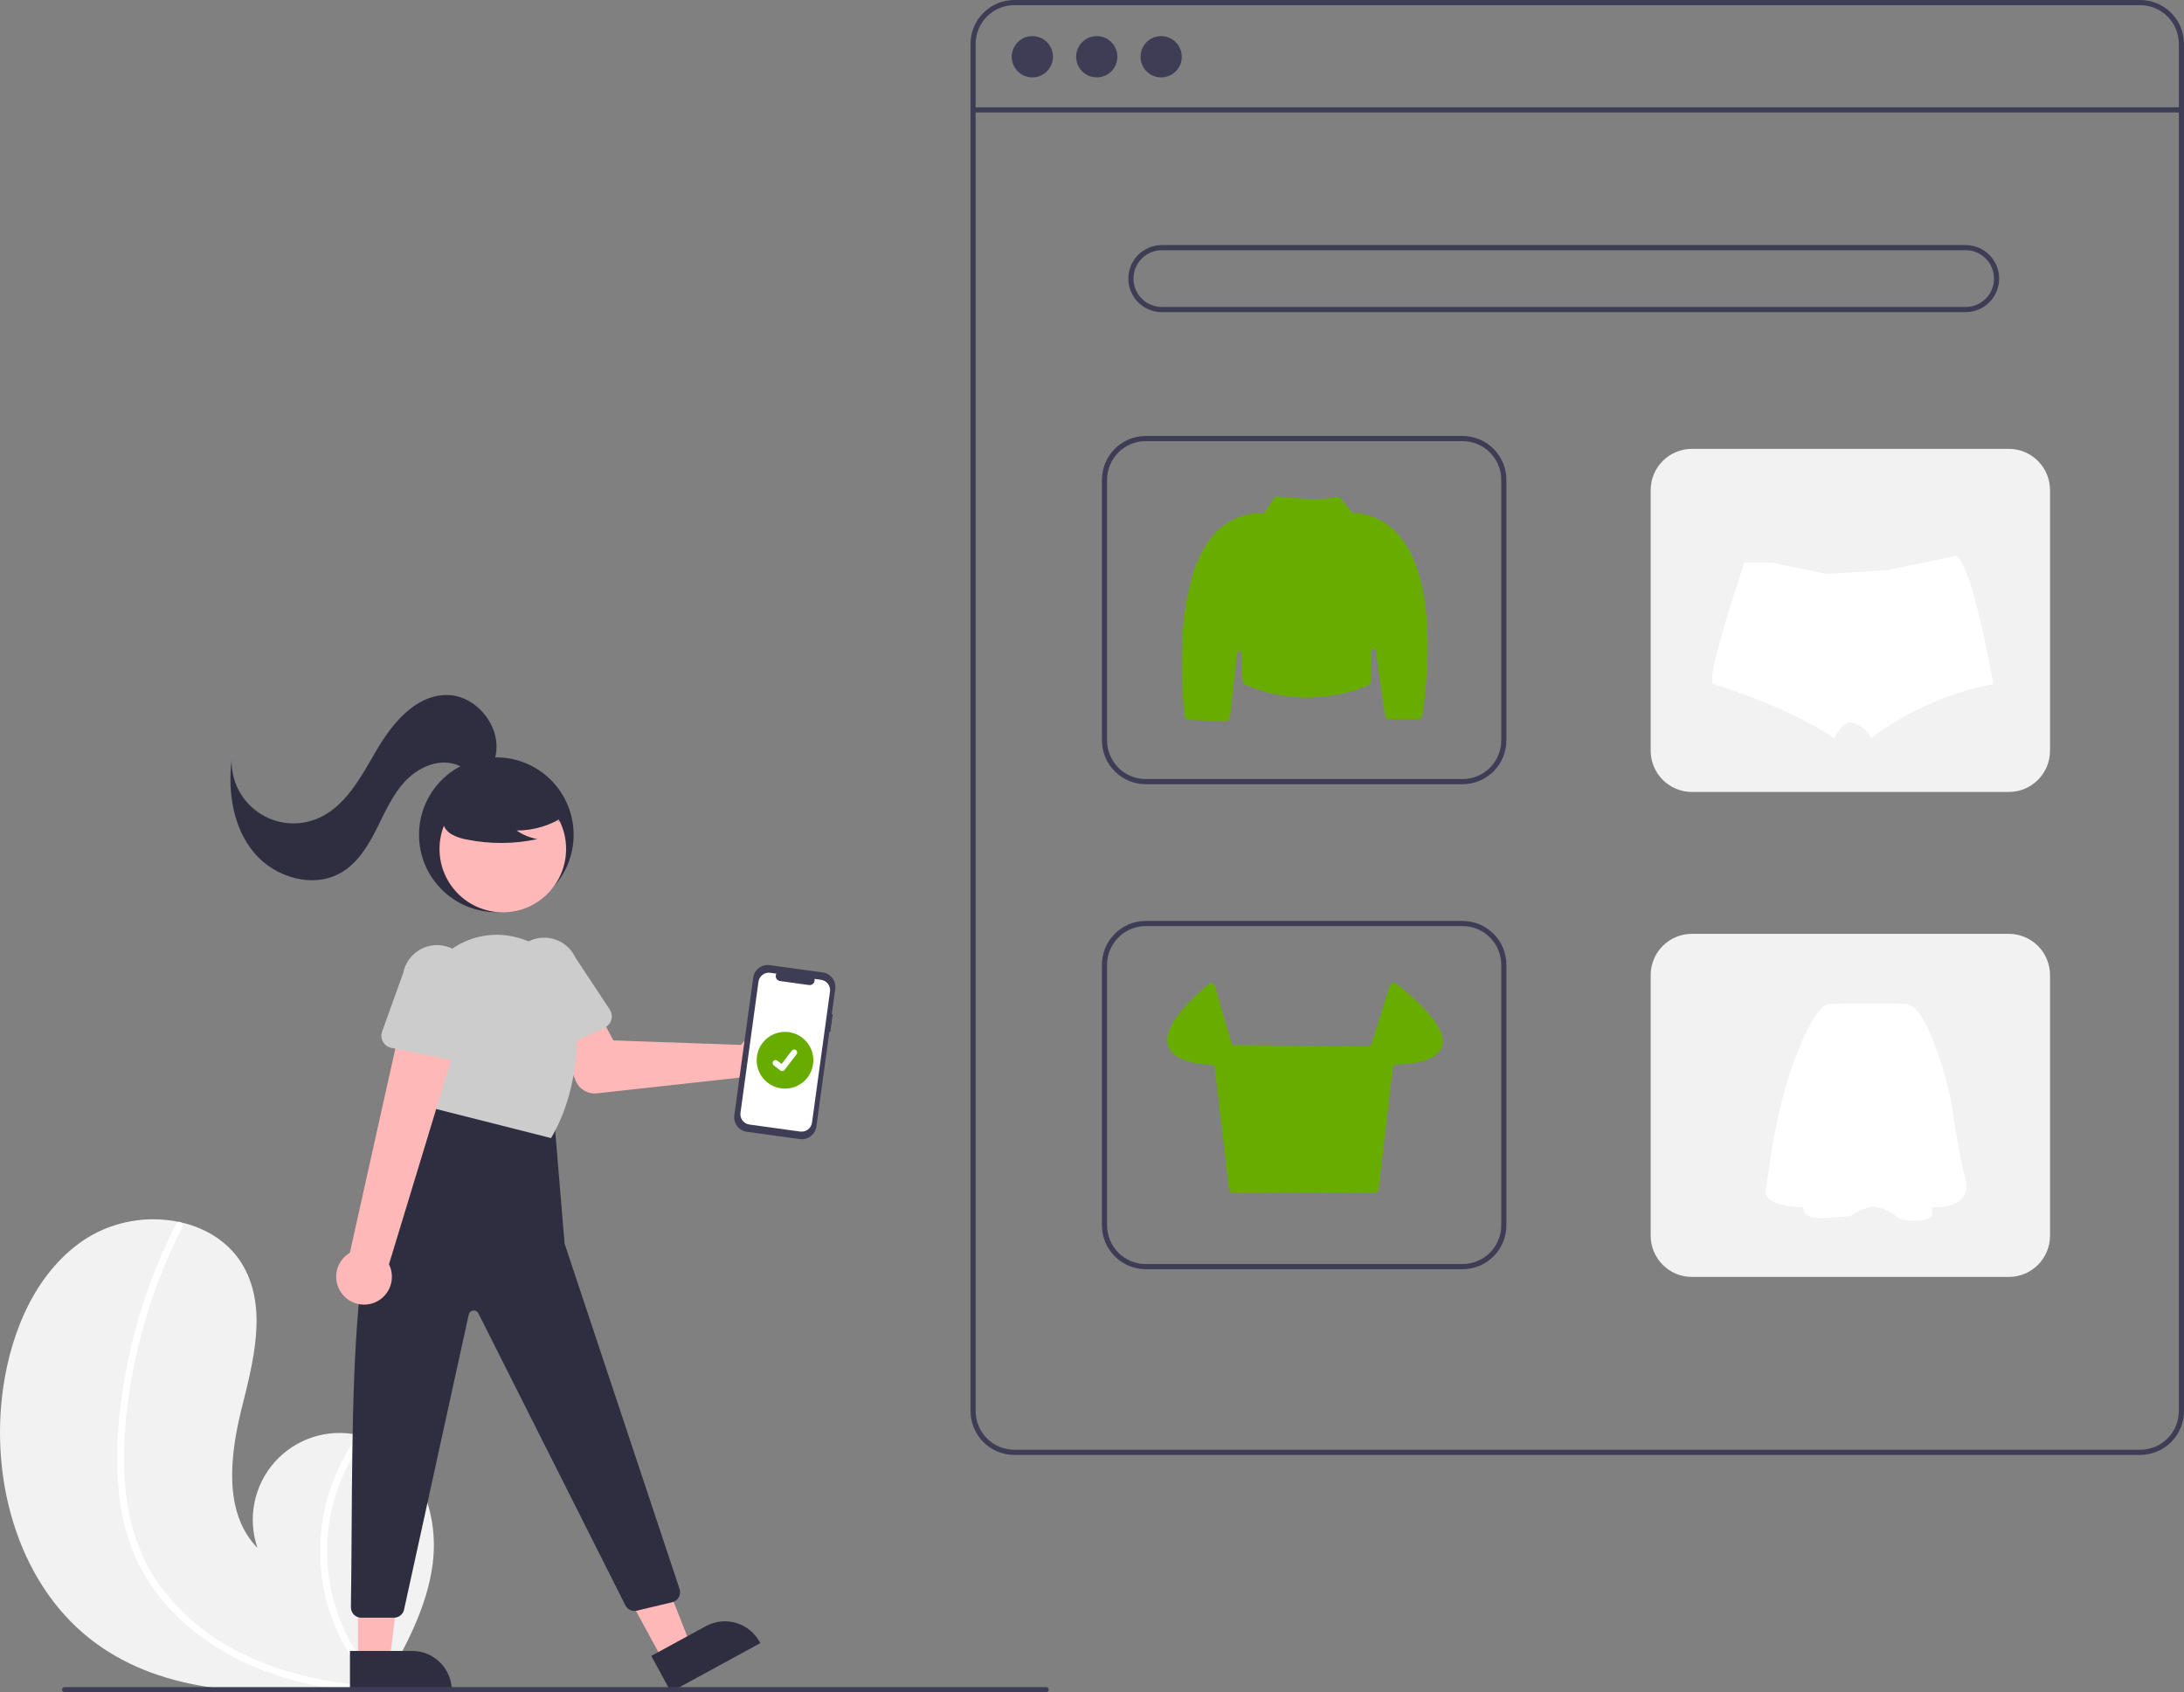 <svg width="311" height="241" viewBox="0 0 311 241" fill="none" xmlns="http://www.w3.org/2000/svg">
<rect x="0" y="0" width="311" height="241" fill="#808080" stroke="none"/>
<g clip-path="url(#clip0_24_32)">
<path d="M13.792 234.126C23.486 241.119 36.049 241.47 48.192 240.611C49.887 240.491 51.571 240.35 53.239 240.199C53.249 240.196 53.262 240.197 53.273 240.194C53.353 240.187 53.433 240.179 53.51 240.174C53.854 240.142 54.198 240.11 54.539 240.077L54.459 240.231L54.206 240.709C54.297 240.549 54.388 240.393 54.479 240.233C54.505 240.185 54.535 240.137 54.562 240.089C57.708 234.607 60.828 228.925 61.623 222.665C62.446 216.168 60.134 208.812 54.424 205.618C53.675 205.201 52.882 204.868 52.059 204.627C51.718 204.523 51.372 204.439 51.022 204.364C48.88 203.888 46.651 203.991 44.562 204.664C42.474 205.337 40.602 206.554 39.139 208.192C37.677 209.829 36.676 211.826 36.24 213.979C35.804 216.132 35.949 218.363 36.659 220.441C31.817 215.47 32.721 207.406 34.391 200.666C36.064 193.927 38.089 186.427 34.686 180.374C32.794 177.004 29.468 174.914 25.734 174.071C25.619 174.047 25.505 174.022 25.39 174.001C20.942 173.098 16.317 173.91 12.441 176.273C5.302 180.777 1.635 189.318 0.445 197.685C-1.472 211.149 2.771 226.174 13.792 234.126Z" fill="#F2F2F2"/>
<path d="M16.922 212.543C17.204 215.513 17.916 218.426 19.037 221.19C20.07 223.635 21.462 225.913 23.168 227.946C26.652 232.143 31.259 235.298 36.262 237.401C40.088 238.97 44.096 240.048 48.192 240.611C49.887 240.491 51.571 240.35 53.239 240.198C53.249 240.196 53.262 240.197 53.273 240.194C53.353 240.187 53.433 240.179 53.51 240.174C53.854 240.142 54.199 240.11 54.539 240.077L54.459 240.231L54.206 240.709C54.297 240.549 54.388 240.393 54.479 240.233C54.505 240.185 54.535 240.137 54.562 240.089C51.491 237.026 49.199 233.27 47.876 229.136C46.554 225.003 46.24 220.612 46.961 216.333C47.716 212.083 49.463 208.072 52.059 204.627C51.718 204.523 51.372 204.439 51.022 204.364C50.035 205.715 49.169 207.151 48.435 208.654C45.8 214.017 44.959 220.087 46.037 225.965C47.04 231.284 49.537 236.207 53.236 240.155C52.912 240.132 52.585 240.106 52.265 240.076C46.203 239.562 40.154 238.257 34.656 235.585C29.957 233.355 25.877 230.003 22.776 225.823C19.446 221.225 17.979 215.694 17.727 210.072C17.46 204.054 18.24 197.93 19.611 192.077C21.012 186.077 23.14 180.271 25.95 174.788C26.012 174.664 26.025 174.52 25.985 174.387C25.945 174.253 25.855 174.14 25.734 174.071C25.633 174.003 25.51 173.978 25.39 174.001C25.332 174.016 25.278 174.045 25.232 174.084C25.186 174.123 25.15 174.173 25.125 174.228C24.779 174.905 24.439 175.583 24.112 176.268C21.387 181.976 19.381 188.001 18.14 194.205C16.935 200.189 16.292 206.449 16.922 212.543Z" fill="white"/>
<path d="M304.763 207.201H144.437C142.784 207.199 141.199 206.541 140.029 205.37C138.86 204.199 138.202 202.612 138.2 200.956V6.245C138.202 4.59 138.86 3.002 140.029 1.831C141.199 0.66 142.784 0.002 144.437 0H304.763C306.417 0.002 308.002 0.66 309.171 1.831C310.34 3.002 310.998 4.59 311 6.245V200.956C310.998 202.612 310.34 204.199 309.171 205.37C308.002 206.541 306.417 207.199 304.763 207.201ZM144.437 0.735C142.978 0.736 141.58 1.318 140.548 2.351C139.516 3.384 138.936 4.784 138.934 6.245V200.956C138.936 202.417 139.516 203.817 140.548 204.851C141.58 205.884 142.978 206.465 144.437 206.466H304.763C306.222 206.465 307.621 205.884 308.653 204.851C309.684 203.817 310.265 202.417 310.266 200.956V6.245C310.265 4.784 309.684 3.384 308.653 2.351C307.621 1.318 306.222 0.736 304.763 0.735H144.437Z" fill="#3F3D56"/>
<path d="M310.633 15.279H138.567V16.014H310.633V15.279Z" fill="#3F3D56"/>
<path d="M147.006 11.021C148.627 11.021 149.941 9.706 149.941 8.082C149.941 6.459 148.627 5.143 147.006 5.143C145.385 5.143 144.071 6.459 144.071 8.082C144.071 9.706 145.385 11.021 147.006 11.021Z" fill="#3F3D56"/>
<path d="M156.177 11.021C157.798 11.021 159.112 9.706 159.112 8.082C159.112 6.459 157.798 5.143 156.177 5.143C154.556 5.143 153.242 6.459 153.242 8.082C153.242 9.706 154.556 11.021 156.177 11.021Z" fill="#3F3D56"/>
<path d="M165.349 11.021C166.97 11.021 168.284 9.706 168.284 8.082C168.284 6.459 166.97 5.143 165.349 5.143C163.728 5.143 162.414 6.459 162.414 8.082C162.414 9.706 163.728 11.021 165.349 11.021Z" fill="#3F3D56"/>
<path d="M279.911 44.453H165.445C164.18 44.453 162.967 43.95 162.072 43.054C161.178 42.158 160.675 40.943 160.675 39.677C160.675 38.41 161.178 37.195 162.072 36.3C162.967 35.404 164.18 34.901 165.445 34.901H279.911C281.176 34.901 282.389 35.404 283.283 36.3C284.178 37.195 284.68 38.41 284.68 39.677C284.68 40.943 284.178 42.158 283.283 43.054C282.389 43.95 281.176 44.453 279.911 44.453ZM165.445 35.636C164.374 35.636 163.348 36.061 162.591 36.819C161.834 37.577 161.409 38.605 161.409 39.677C161.409 40.749 161.834 41.776 162.591 42.534C163.348 43.292 164.374 43.718 165.445 43.718H279.911C280.981 43.718 282.008 43.292 282.764 42.534C283.521 41.776 283.946 40.749 283.946 39.677C283.946 38.605 283.521 37.577 282.764 36.819C282.008 36.061 280.981 35.636 279.911 35.636H165.445Z" fill="#3F3D56"/>
<path d="M208.274 111.683H163.148C161.494 111.681 159.909 111.022 158.74 109.852C157.571 108.681 156.913 107.093 156.911 105.438V68.332C156.913 66.677 157.571 65.089 158.74 63.918C159.909 62.747 161.494 62.089 163.148 62.087H208.274C209.928 62.089 211.513 62.747 212.682 63.918C213.851 65.089 214.509 66.677 214.511 68.332V105.438C214.509 107.093 213.851 108.681 212.682 109.852C211.513 111.022 209.928 111.681 208.274 111.683ZM163.148 62.822C161.689 62.823 160.29 63.404 159.259 64.438C158.227 65.471 157.647 66.871 157.645 68.332V105.438C157.647 106.899 158.227 108.299 159.259 109.332C160.29 110.365 161.689 110.947 163.148 110.948H208.274C209.733 110.947 211.132 110.365 212.164 109.332C213.195 108.299 213.776 106.899 213.777 105.438V68.332C213.776 66.871 213.195 65.471 212.164 64.438C211.132 63.404 209.733 62.823 208.274 62.822H163.148Z" fill="#3F3D56"/>
<path d="M286.052 63.924H240.926C237.684 63.924 235.056 66.555 235.056 69.802V106.907C235.056 110.153 237.684 112.785 240.926 112.785H286.052C289.294 112.785 291.922 110.153 291.922 106.907V69.802C291.922 66.555 289.294 63.924 286.052 63.924Z" fill="#F2F2F2"/>
<path d="M208.274 180.75H163.148C161.494 180.748 159.909 180.09 158.74 178.919C157.571 177.748 156.913 176.16 156.911 174.505V137.399C156.913 135.744 157.571 134.156 158.74 132.985C159.909 131.814 161.494 131.156 163.148 131.154H208.274C209.928 131.156 211.513 131.814 212.682 132.985C213.851 134.156 214.509 135.744 214.511 137.399V174.505C214.509 176.16 213.851 177.748 212.682 178.919C211.513 180.09 209.928 180.748 208.274 180.75ZM163.148 131.889C161.689 131.89 160.29 132.471 159.259 133.505C158.227 134.538 157.647 135.938 157.645 137.399V174.505C157.647 175.966 158.227 177.366 159.259 178.399C160.29 179.432 161.689 180.014 163.148 180.015H208.274C209.733 180.014 211.132 179.432 212.164 178.399C213.195 177.366 213.776 175.966 213.777 174.505V137.399C213.776 135.938 213.195 134.538 212.164 133.505C211.132 132.471 209.733 131.89 208.274 131.889H163.148Z" fill="#3F3D56"/>
<path d="M286.052 132.991H240.926C237.684 132.991 235.056 135.623 235.056 138.869V175.974C235.056 179.22 237.684 181.852 240.926 181.852H286.052C289.294 181.852 291.922 179.22 291.922 175.974V138.869C291.922 135.623 289.294 132.991 286.052 132.991Z" fill="#F2F2F2"/>
<path d="M174.482 102.709C174.473 102.709 174.465 102.709 174.457 102.708L169.324 102.518C169.164 102.513 169.012 102.451 168.894 102.342C168.777 102.233 168.702 102.085 168.685 101.926C168.332 98.769 166.878 82.686 172.968 76.001C173.83 75.035 174.896 74.274 176.088 73.773C177.281 73.271 178.569 73.042 179.861 73.101C179.914 73.105 179.966 73.093 180.013 73.069C180.059 73.045 180.099 73.008 180.126 72.963L181.368 71.008C181.436 70.902 181.533 70.817 181.646 70.763C181.76 70.709 181.886 70.688 182.011 70.703C183.008 70.823 188.086 71.392 190.221 70.773C190.347 70.736 190.481 70.737 190.606 70.775C190.732 70.814 190.843 70.889 190.926 70.99L192.558 72.987C192.586 73.023 192.622 73.052 192.664 73.072C192.705 73.091 192.751 73.1 192.796 73.098C193.626 73.081 196.536 73.242 199.083 76.094C201.84 79.183 204.686 86.152 202.584 101.809C202.562 101.97 202.483 102.118 202.361 102.225C202.239 102.332 202.082 102.391 201.92 102.392H197.878C197.717 102.391 197.563 102.333 197.441 102.227C197.32 102.122 197.24 101.977 197.216 101.818L195.896 92.694C195.885 92.619 195.846 92.551 195.788 92.503C195.729 92.455 195.654 92.431 195.579 92.436C195.503 92.441 195.432 92.474 195.38 92.528C195.327 92.583 195.297 92.655 195.296 92.731L195.205 97.015C195.202 97.142 195.163 97.266 195.093 97.371C195.022 97.477 194.923 97.561 194.807 97.613C193.366 98.247 185.752 101.223 177.336 97.496C177.222 97.445 177.125 97.363 177.055 97.259C176.984 97.156 176.944 97.035 176.939 96.91L176.773 93.018C176.77 92.942 176.738 92.87 176.684 92.817C176.63 92.763 176.558 92.732 176.482 92.729C176.406 92.726 176.332 92.752 176.275 92.802C176.217 92.852 176.181 92.921 176.172 92.997L175.146 102.114C175.127 102.278 175.049 102.428 174.927 102.538C174.804 102.647 174.646 102.708 174.482 102.709Z" fill="#68AC00"/>
<path d="M195.714 169.927H195.71L175.598 169.799C175.451 169.798 175.311 169.744 175.202 169.646C175.093 169.548 175.023 169.414 175.006 169.269L172.983 152.049C172.97 151.937 172.918 151.835 172.836 151.759C172.754 151.683 172.647 151.64 172.536 151.636C170.939 151.584 167.14 151.22 166.353 148.968C165.652 146.963 167.57 144.005 172.053 140.176C172.129 140.111 172.22 140.066 172.318 140.045C172.417 140.024 172.518 140.028 172.615 140.057C172.711 140.086 172.798 140.138 172.869 140.209C172.94 140.281 172.992 140.368 173.02 140.465L175.347 148.505C175.375 148.601 175.434 148.686 175.514 148.747C175.594 148.808 175.691 148.841 175.792 148.842L194.862 148.97C194.962 148.971 195.059 148.94 195.14 148.881C195.221 148.822 195.28 148.739 195.31 148.643L197.899 140.393C197.928 140.3 197.979 140.217 198.047 140.148C198.115 140.08 198.198 140.029 198.29 140C198.382 139.971 198.479 139.964 198.574 139.981C198.669 139.997 198.759 140.036 198.835 140.095C200.602 141.446 206.295 146.086 205.358 149.053C204.867 150.607 202.654 151.473 198.78 151.628C198.668 151.632 198.562 151.675 198.48 151.751C198.399 151.827 198.347 151.929 198.334 152.04L196.31 169.396C196.293 169.542 196.223 169.677 196.113 169.775C196.003 169.873 195.861 169.927 195.714 169.927Z" fill="#68AC00"/>
<path d="M283.851 97.412C277.531 98.63 271.571 101.273 266.422 105.141C266.162 104.447 265.671 103.863 265.033 103.488C264.597 103.217 264.121 103.017 263.622 102.895C263.169 102.779 262.733 103.055 262.333 103.452C261.873 103.962 261.487 104.535 261.187 105.153C254.28 100.405 243.802 97.376 243.802 97.376V96.426C243.811 96.203 243.834 95.98 243.871 95.759C243.906 95.504 243.951 95.278 244.007 95.002C244.896 90.474 248.41 80.128 248.41 80.128H252.383L260.087 81.731L268.754 81.199L277.483 79.381L278.615 79.143C280.503 80.627 282.645 91.011 283.486 95.432C283.593 95.993 283.676 96.456 283.738 96.797C283.812 97.183 283.851 97.412 283.851 97.412Z" fill="white"/>
<path d="M260.142 142.99C260.142 142.99 258.296 143.452 255.434 151.216C252.572 158.979 251.558 169.009 251.558 169.009C251.558 169.009 249.948 171.738 256.818 171.921C256.818 171.921 256.266 173.723 260.142 173.447C264.018 173.17 263.46 173.173 263.46 173.173C263.46 173.173 265.952 171.601 267.06 171.878C268.168 172.155 268.86 172.249 270.059 173.264C271.259 174.279 275.092 173.866 275.138 173.081C275.168 172.696 275.168 172.309 275.138 171.924C275.138 171.924 280.999 172.294 279.891 168.042C278.783 163.79 277.86 156.811 277.86 156.811C277.86 156.811 274.861 143.178 271.444 142.993C268.026 142.808 260.142 142.99 260.142 142.99Z" fill="white"/>
<path d="M70.675 129.903C76.754 129.903 81.682 124.969 81.682 118.882C81.682 112.795 76.754 107.861 70.675 107.861C64.597 107.861 59.669 112.795 59.669 118.882C59.669 124.969 64.597 129.903 70.675 129.903Z" fill="#2F2E41"/>
<path d="M71.6 129.924C76.577 129.924 80.611 125.885 80.611 120.901C80.611 115.918 76.577 111.878 71.6 111.878C66.623 111.878 62.589 115.918 62.589 120.901C62.589 125.885 66.623 129.924 71.6 129.924Z" fill="#FFB8B8"/>
<path d="M105.917 148.346C105.774 148.49 105.643 148.646 105.524 148.811L87.341 148.167L85.261 144.262L78.964 146.634L81.975 153.907C82.218 154.494 82.645 154.987 83.192 155.311C83.739 155.634 84.375 155.772 85.007 155.703L105.583 153.44C106.061 154.06 106.716 154.519 107.461 154.757C108.206 154.995 109.006 155 109.754 154.771C110.502 154.543 111.163 154.092 111.649 153.478C112.135 152.864 112.422 152.117 112.474 151.336C112.525 150.554 112.337 149.776 111.936 149.104C111.535 148.432 110.938 147.898 110.227 147.573C109.515 147.249 108.721 147.149 107.952 147.287C107.182 147.425 106.472 147.794 105.917 148.346Z" fill="#FFB8B8"/>
<path d="M76.542 150.146C76.311 150.042 76.104 149.889 75.937 149.698C75.769 149.506 75.645 149.281 75.573 149.037L73.04 140.526C72.49 139.347 72.43 137.998 72.871 136.774C73.313 135.551 74.221 134.552 75.397 133.998C76.573 133.445 77.92 133.38 79.143 133.819C80.366 134.258 81.365 135.165 81.922 136.341L86.828 143.774C86.968 143.987 87.06 144.226 87.099 144.478C87.138 144.729 87.123 144.986 87.054 145.23C86.985 145.475 86.864 145.702 86.7 145.896C86.535 146.09 86.331 146.246 86.101 146.353L78.014 150.135C77.784 150.243 77.533 150.299 77.279 150.301C77.025 150.303 76.774 150.25 76.542 150.146Z" fill="#CCCCCC"/>
<path d="M94.451 236.565L98.402 234.411L91.987 218.128L86.156 221.306L94.451 236.565Z" fill="#FFB8B8"/>
<path d="M92.742 235.822L100.521 231.581C101.173 231.226 101.887 231.003 102.625 230.925C103.362 230.847 104.107 230.914 104.818 231.124C105.529 231.334 106.192 231.683 106.768 232.149C107.345 232.616 107.824 233.192 108.179 233.844L108.266 234.005L95.528 240.948L92.742 235.822Z" fill="#2F2E41"/>
<path d="M50.981 236.582H55.479L57.619 219.21L50.98 219.21L50.981 236.582Z" fill="#FFB8B8"/>
<path d="M49.834 235.112L58.691 235.112C59.433 235.112 60.167 235.258 60.852 235.542C61.537 235.826 62.159 236.242 62.683 236.767C63.208 237.292 63.623 237.915 63.907 238.601C64.191 239.287 64.337 240.022 64.337 240.764V240.948L49.834 240.948L49.834 235.112Z" fill="#2F2E41"/>
<path d="M78.93 159.477L80.398 177.112L96.767 226.287C96.832 226.481 96.855 226.685 96.837 226.888C96.818 227.091 96.757 227.288 96.658 227.466C96.559 227.644 96.424 227.8 96.262 227.923C96.099 228.046 95.913 228.134 95.715 228.181L90.698 229.378C90.377 229.454 90.039 229.42 89.74 229.281C89.44 229.141 89.196 228.905 89.048 228.61L68.12 187.04C68.051 186.904 67.943 186.793 67.809 186.722C67.675 186.651 67.523 186.622 67.373 186.641C67.222 186.66 67.082 186.726 66.97 186.828C66.858 186.93 66.78 187.065 66.748 187.213L57.538 229.227C57.466 229.554 57.285 229.847 57.024 230.057C56.763 230.267 56.439 230.381 56.104 230.381H51.437C51.242 230.382 51.05 230.343 50.871 230.268C50.691 230.193 50.529 230.083 50.392 229.944C50.256 229.806 50.148 229.641 50.076 229.461C50.003 229.28 49.968 229.087 49.971 228.892C50.398 199.76 48.987 166.565 60.22 161.314L62.054 156.538L78.93 159.477Z" fill="#2F2E41"/>
<path d="M61.526 157.789L59.634 146.335C59.321 144.457 59.485 142.53 60.111 140.731C60.738 138.933 61.806 137.322 63.218 136.046C64.598 134.783 66.273 133.887 68.09 133.443C69.906 132.998 71.806 133.019 73.612 133.502C73.719 133.531 73.827 133.561 73.934 133.591C76.157 134.228 78.131 135.533 79.589 137.33C81.047 139.126 81.92 141.328 82.089 143.637C82.45 148.611 82.127 155.828 78.538 161.958L78.469 162.077L61.526 157.789Z" fill="#CCCCCC"/>
<path d="M80.564 116.106C78.505 117.527 76.061 118.283 73.56 118.273C74.452 118.892 75.468 119.311 76.537 119.499C73.212 120.214 69.775 120.233 66.442 119.556C65.702 119.437 64.987 119.191 64.329 118.829C64.002 118.646 63.716 118.396 63.492 118.095C63.267 117.794 63.108 117.449 63.025 117.083C62.804 115.816 63.789 114.665 64.814 113.889C66.383 112.719 68.191 111.914 70.109 111.53C72.027 111.146 74.006 111.194 75.903 111.67C77.141 111.991 78.382 112.532 79.187 113.529C79.991 114.525 80.23 116.06 79.463 117.086L80.564 116.106Z" fill="#2F2E41"/>
<path d="M70.531 107.806C71.575 103.583 67.831 98.891 63.487 98.979C59.08 99.068 55.836 103.056 53.607 106.864C51.377 110.672 49.162 114.989 45.069 116.629C43.714 117.171 42.246 117.369 40.797 117.204C39.347 117.038 37.962 116.516 36.764 115.682C35.566 114.848 34.593 113.73 33.933 112.427C33.273 111.125 32.946 109.678 32.981 108.218C32.432 112.845 33.193 117.85 36.173 121.429C39.152 125.007 44.697 126.62 48.682 124.215C50.958 122.842 52.412 120.454 53.612 118.08C54.811 115.705 55.878 113.201 57.695 111.26C59.513 109.318 62.323 108.03 64.852 108.847C65.856 109.171 66.756 109.803 67.793 109.995C68.831 110.187 70.136 109.694 70.278 108.647L70.531 107.806Z" fill="#2F2E41"/>
<path d="M48.813 184.384C48.439 183.945 48.165 183.429 48.012 182.873C47.858 182.317 47.829 181.734 47.925 181.165C48.021 180.596 48.24 180.055 48.567 179.58C48.895 179.105 49.322 178.708 49.819 178.416L57.635 143.333L65.565 146.592L55.388 180.053C55.822 180.922 55.922 181.92 55.67 182.858C55.419 183.796 54.832 184.609 54.021 185.143C53.211 185.676 52.233 185.894 51.273 185.754C50.313 185.614 49.438 185.127 48.813 184.384Z" fill="#FFB8B8"/>
<path d="M54.538 148.366C54.413 148.144 54.338 147.899 54.316 147.645C54.295 147.392 54.329 147.137 54.415 146.897L57.421 138.541C57.676 137.266 58.427 136.144 59.508 135.421C60.589 134.699 61.911 134.435 63.186 134.688C64.46 134.941 65.583 135.689 66.307 136.77C67.031 137.85 67.298 139.174 67.049 140.451L66.593 149.349C66.58 149.603 66.512 149.851 66.395 150.077C66.277 150.302 66.113 150.5 65.912 150.656C65.712 150.812 65.48 150.923 65.233 150.981C64.985 151.039 64.728 151.043 64.48 150.993L55.729 149.232C55.48 149.182 55.245 149.078 55.039 148.929C54.834 148.779 54.663 148.587 54.538 148.366Z" fill="#CCCCCC"/>
<path d="M118.581 144.431L118.45 144.413L118.941 140.841C119.016 140.293 118.871 139.737 118.537 139.296C118.203 138.855 117.707 138.565 117.16 138.49L109.602 137.449C109.055 137.374 108.5 137.52 108.059 137.854C107.619 138.188 107.329 138.684 107.254 139.233L104.564 158.829C104.489 159.377 104.634 159.933 104.968 160.374C105.302 160.815 105.797 161.105 106.345 161.18L113.902 162.221C114.45 162.296 115.005 162.15 115.445 161.816C115.886 161.482 116.175 160.986 116.251 160.437L118.101 146.956L118.232 146.974L118.581 144.431Z" fill="#3F3D56"/>
<path d="M116.922 139.538L115.981 139.408C116.01 139.52 116.011 139.638 115.984 139.75C115.956 139.863 115.902 139.967 115.825 140.053C115.748 140.14 115.651 140.206 115.542 140.246C115.433 140.286 115.317 140.299 115.202 140.283L111.072 139.714C110.958 139.699 110.849 139.655 110.755 139.587C110.662 139.519 110.586 139.429 110.535 139.325C110.484 139.221 110.46 139.106 110.464 138.991C110.468 138.875 110.5 138.762 110.558 138.662L109.679 138.541C109.486 138.514 109.289 138.526 109.101 138.575C108.912 138.625 108.735 138.711 108.58 138.829C108.425 138.947 108.294 139.094 108.196 139.263C108.097 139.431 108.033 139.617 108.006 139.811L105.444 158.475C105.417 158.669 105.429 158.865 105.479 159.054C105.528 159.243 105.614 159.42 105.732 159.576C105.85 159.731 105.997 159.862 106.165 159.961C106.333 160.059 106.519 160.124 106.712 160.15L113.956 161.147C114.346 161.201 114.741 161.097 115.055 160.859C115.369 160.621 115.575 160.268 115.629 159.877L118.191 141.213C118.244 140.822 118.141 140.426 117.903 140.112C117.665 139.798 117.312 139.591 116.922 139.538Z" fill="white"/>
<path d="M111.785 155.033C114.014 155.033 115.821 153.224 115.821 150.992C115.821 148.76 114.014 146.951 111.785 146.951C109.556 146.951 107.75 148.76 107.75 150.992C107.75 153.224 109.556 155.033 111.785 155.033Z" fill="#68AC00"/>
<path d="M111.385 152.534C111.294 152.534 111.206 152.505 111.133 152.45L111.129 152.447L110.18 151.72C110.136 151.686 110.099 151.644 110.071 151.596C110.043 151.548 110.025 151.495 110.018 151.44C110.011 151.385 110.014 151.329 110.028 151.275C110.043 151.222 110.067 151.171 110.101 151.127C110.135 151.083 110.177 151.046 110.225 151.019C110.273 150.991 110.326 150.973 110.381 150.966C110.436 150.958 110.492 150.962 110.545 150.977C110.599 150.991 110.649 151.016 110.693 151.05L111.307 151.522L112.759 149.626C112.792 149.582 112.834 149.545 112.882 149.517C112.93 149.489 112.983 149.471 113.038 149.464C113.093 149.457 113.149 149.461 113.202 149.475C113.256 149.489 113.306 149.514 113.35 149.548C113.438 149.616 113.496 149.717 113.511 149.827C113.526 149.938 113.496 150.051 113.428 150.139L111.72 152.369C111.681 152.421 111.63 152.462 111.572 152.491C111.514 152.519 111.45 152.534 111.385 152.534Z" fill="white"/>
<path d="M148.98 241H9.199C9.102 241 9.009 240.961 8.94 240.892C8.871 240.824 8.833 240.73 8.833 240.633C8.833 240.535 8.871 240.442 8.94 240.373C9.009 240.304 9.102 240.265 9.199 240.265H148.98C149.077 240.265 149.171 240.304 149.239 240.373C149.308 240.442 149.347 240.535 149.347 240.633C149.347 240.73 149.308 240.824 149.239 240.892C149.171 240.961 149.077 241 148.98 241Z" fill="#3F3D56"/>
</g>
<defs>
<clipPath id="clip0_24_32">
<rect width="311" height="241" fill="white"/>
</clipPath>
</defs>
</svg>
